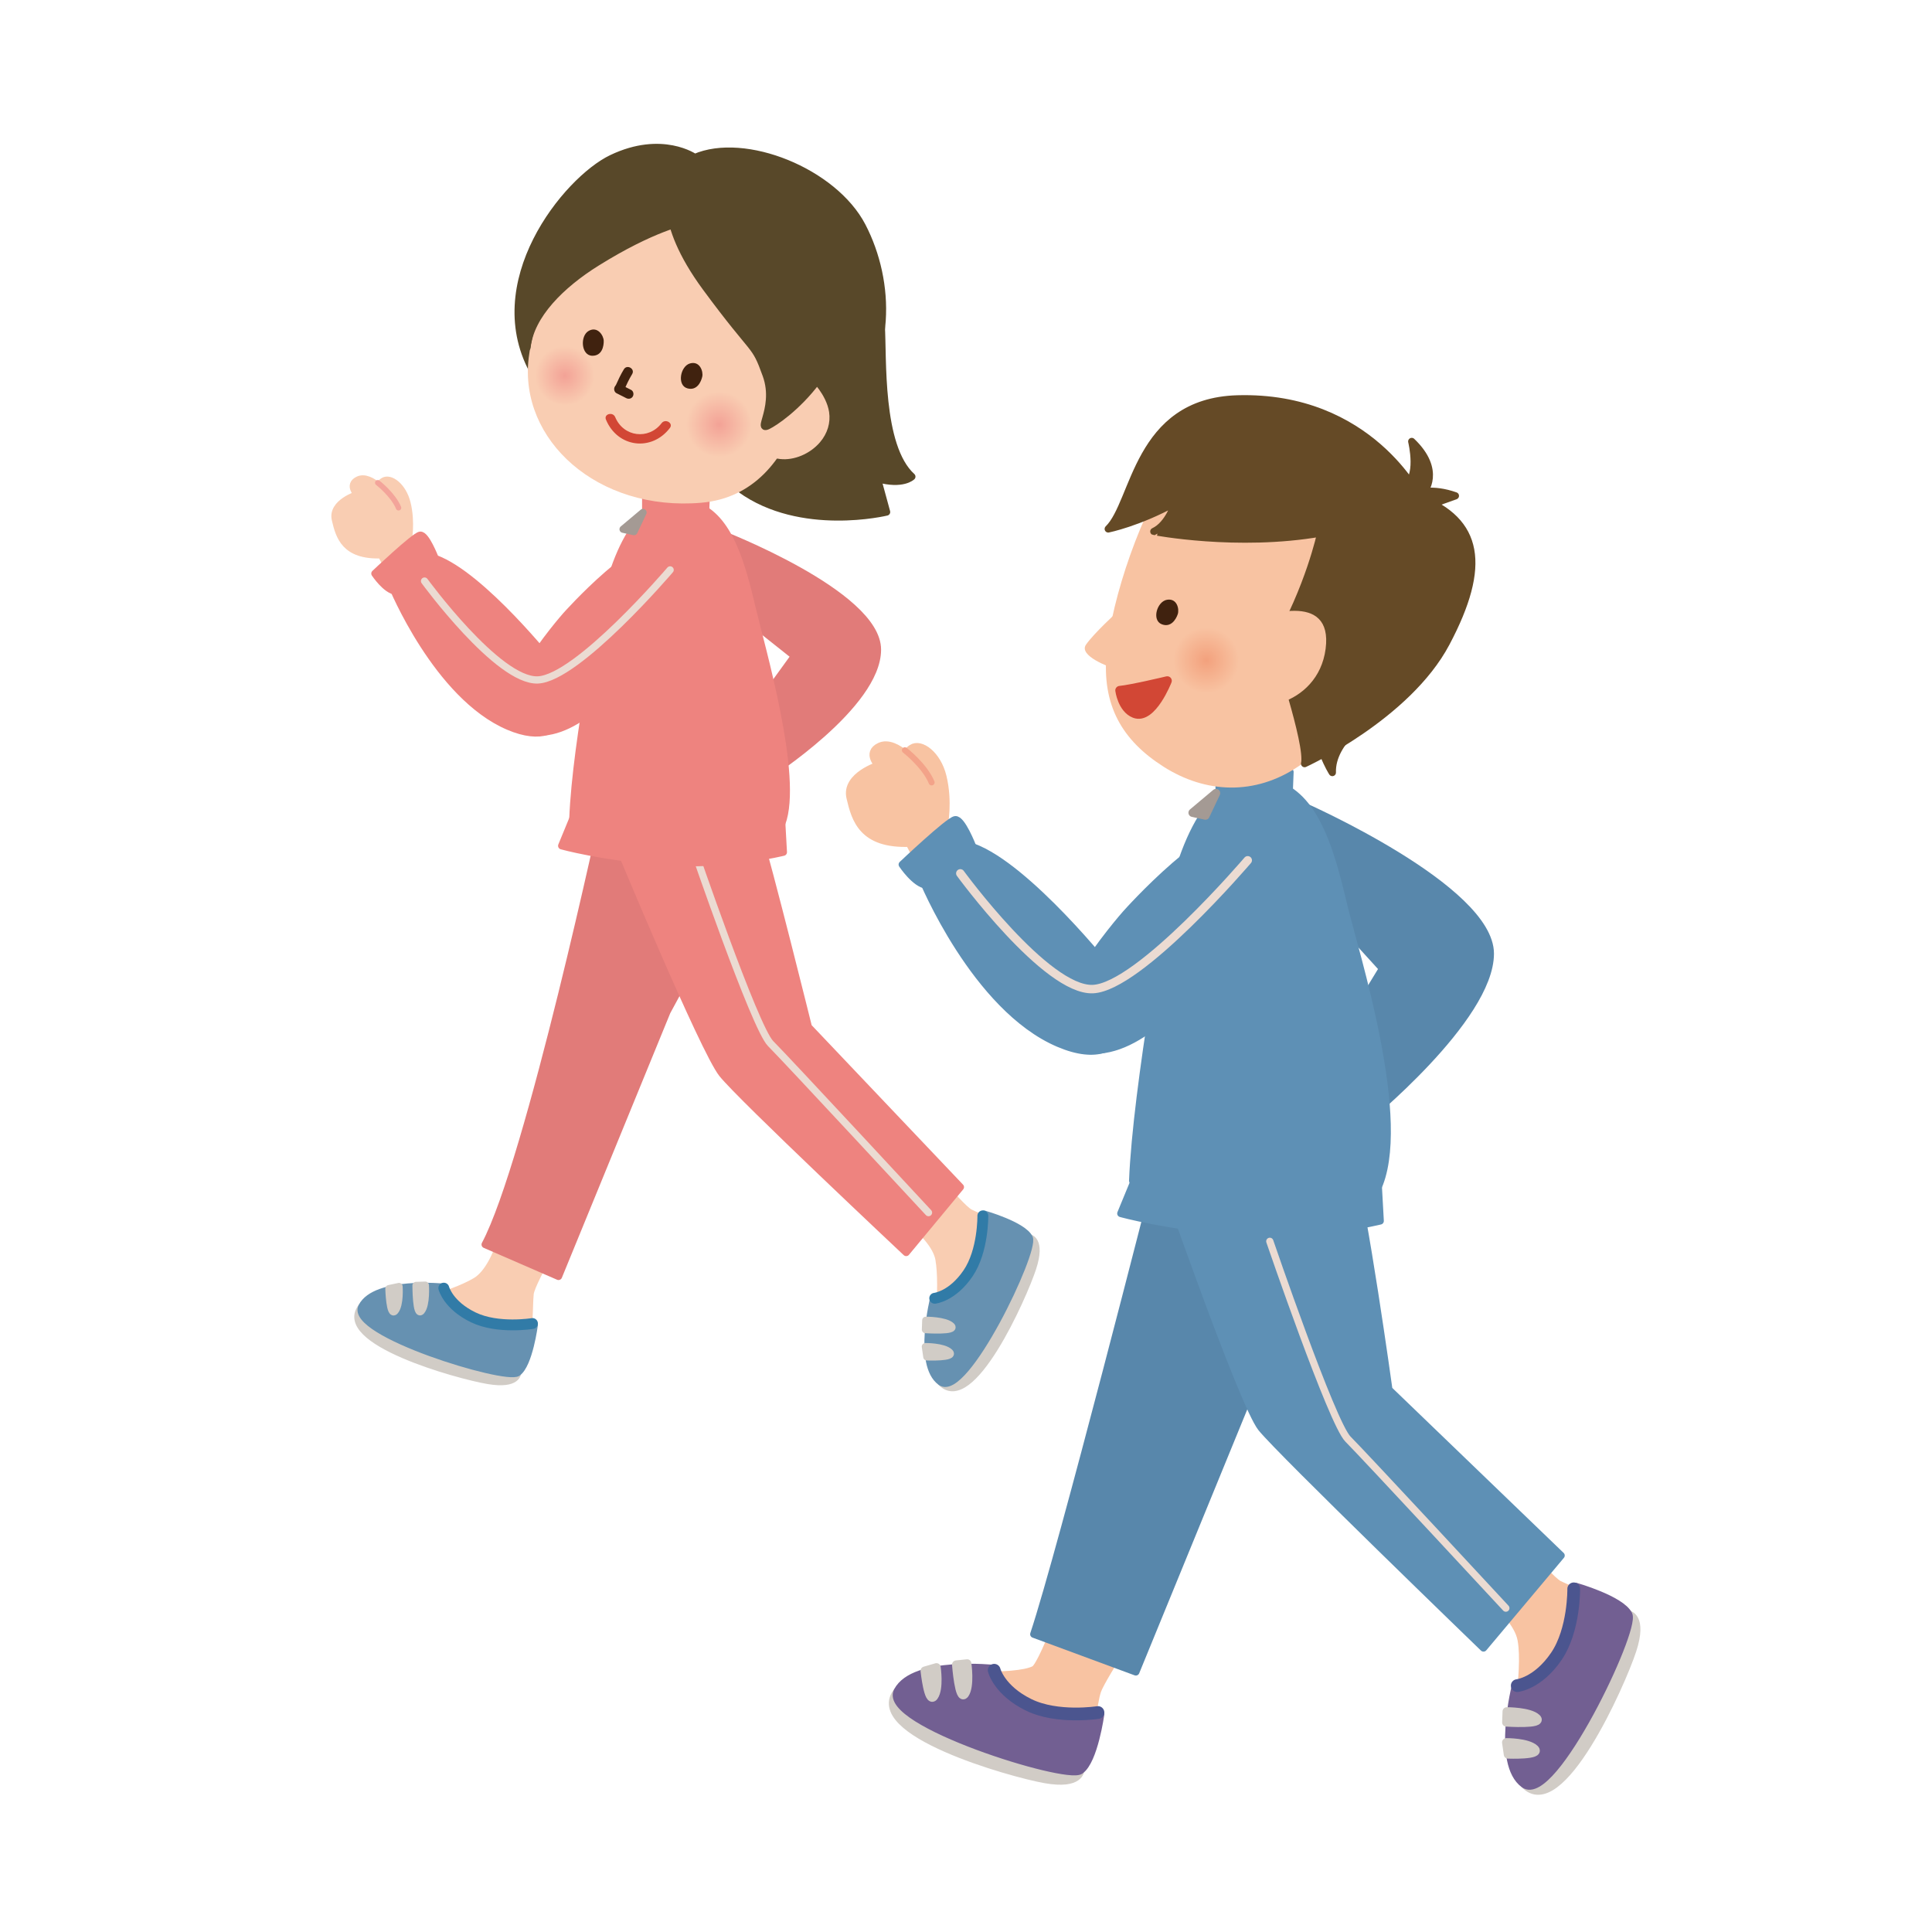 <?xml version="1.0" encoding="utf-8"?>
<!-- Generator: Adobe Illustrator 16.0.0, SVG Export Plug-In . SVG Version: 6.00 Build 0)  -->
<!DOCTYPE svg PUBLIC "-//W3C//DTD SVG 1.1//EN" "http://www.w3.org/Graphics/SVG/1.1/DTD/svg11.dtd">
<svg version="1.1" id="レイヤー_1" xmlns="http://www.w3.org/2000/svg" xmlns:xlink="http://www.w3.org/1999/xlink" x="0px"
	 y="0px" width="644px" height="644px" viewBox="0 0 644 644" enable-background="new 0 0 644 644" xml:space="preserve">
<g>
	<g>
		
			<path fill="#D1CCC6" stroke="#D1CCC6" stroke-width="2.83" stroke-linecap="round" stroke-linejoin="round" stroke-miterlimit="10" d="
			M542.726,538.237c0,0,5,0.591,1.318,11.846c-3.673,11.255-24.186,57.358-35.913,44.531
			C498.481,584.067,542.726,538.237,542.726,538.237z"/>
		
			<path fill="#F8C3A2" stroke="#F8C3A2" stroke-width="3.11" stroke-linecap="round" stroke-linejoin="round" stroke-miterlimit="10" d="
			M483.828,522.939c0,0,21.577,12.544,23.574,23.623c1.997,11.113-2.807,33.701-2.807,33.701s0.468,13.555,6.528,10.098
			c6.063-3.438,10.082-19.536,12.686-24.546c2.602-5.01,21.167-22.632,14.76-27.666c-6.391-5.029-14.516-7.476-19.018-9.726
			c-4.497-2.257-23.741-26.739-23.741-26.739L483.828,522.939z"/>
		
			<path fill="#725F92" stroke="#725F92" stroke-width="2.83" stroke-linecap="round" stroke-linejoin="round" stroke-miterlimit="10" d="
			M505.426,561.558c0,0,12.466-3.198,16.771-13.208c4.302-10.01,2.993-19.365,2.993-19.365s15.01,4.271,17.535,9.253
			c2.523,4.976-25.191,63.179-34.595,56.377C498.727,587.808,505.426,561.558,505.426,561.558z"/>
		
			<path fill="none" stroke="#4B558F" stroke-width="4.245" stroke-linecap="round" stroke-linejoin="round" stroke-miterlimit="10" d="
			M524.575,529.614c0,0,0.205,13.691-5.786,22.495c-6.182,9.087-13.042,9.761-13.042,9.761"/>
		
			<path fill="#D1CCC6" stroke="#D1CCC6" stroke-width="2.83" stroke-linecap="round" stroke-linejoin="round" stroke-miterlimit="10" d="
			M502.262,570.483c0,0,7.606-0.019,9.961,2.222c2.353,2.241-10.099,1.416-10.099,1.416L502.262,570.483z"/>
		
			<path fill="#D1CCC6" stroke="#D1CCC6" stroke-width="2.83" stroke-linecap="round" stroke-linejoin="round" stroke-miterlimit="10" d="
			M502.096,580.791c0,0,7.094-0.054,9.453,2.188c2.353,2.231-8.877,1.816-8.877,1.816L502.096,580.791z"/>
	</g>
	<g>
		
			<path fill="#D1CCC6" stroke="#D1CCC6" stroke-width="2.83" stroke-linecap="round" stroke-linejoin="round" stroke-miterlimit="10" d="
			M360.006,590.024c0,0,0.122,5.028-11.538,2.979c-11.66-2.052-60.191-15.865-49.151-29.278
			C308.403,552.686,360.006,590.024,360.006,590.024z"/>
		
			<path fill="#F8C3A2" stroke="#F8C3A2" stroke-width="3.11" stroke-linecap="round" stroke-linejoin="round" stroke-miterlimit="10" d="
			M360.006,521.162c0,0-11.642,33.823-15.064,35.615c-6.45,3.389-31.909,1.421-31.909,1.421s-13.358,2.368-9.081,7.886
			c4.258,5.522,20.762,7.231,26.083,9.102c5.332,1.87,25.392,17.764,29.474,10.718c4.077-7.036,4.389-17.617,5.99-22.388
			c1.603-4.775,18.604-30.303,18.604-30.303L360.006,521.162z"/>
		
			<path fill="#725F92" stroke="#725F92" stroke-width="2.83" stroke-linecap="round" stroke-linejoin="round" stroke-miterlimit="10" d="
			M331.66,556.387c0,0,4.928,11.89,15.44,14.736c10.517,2.856,19.594,0.244,19.594,0.244s-2.114,15.459-6.688,18.657
			c-4.571,3.198-66.104-16.035-60.689-26.299C304.731,553.452,331.66,556.387,331.66,556.387z"/>
		
			<path fill="none" stroke="#4B558F" stroke-width="4.245" stroke-linecap="round" stroke-linejoin="round" stroke-miterlimit="10" d="
			M365.986,570.84c0,0-13.524,2.139-23.091-2.554c-9.863-4.839-11.499-11.538-11.499-11.538"/>
		
			<path fill="#D1CCC6" stroke="#D1CCC6" stroke-width="2.83" stroke-linecap="round" stroke-linejoin="round" stroke-miterlimit="10" d="
			M322.383,554.502c0,0,1.09,7.534-0.791,10.176c-1.895,2.656-2.836-9.791-2.836-9.791L322.383,554.502z"/>
		
			<path fill="#D1CCC6" stroke="#D1CCC6" stroke-width="2.83" stroke-linecap="round" stroke-linejoin="round" stroke-miterlimit="10" d="
			M312.153,555.801c0,0,1.05,7.012-0.83,9.668c-1.889,2.642-3.056-8.541-3.056-8.541L312.153,555.801z"/>
	</g>
	
		<path fill="#5887AB" stroke="#5887AB" stroke-width="2.411" stroke-linecap="round" stroke-linejoin="round" stroke-miterlimit="10" d="
		M434.435,268.643c0,0,62.348,27.456,62.348,49.233c0,21.772-42.329,56.025-42.329,56.025l-3.091-35.498l9.473-15.537
		l-17.559-19.302L434.435,268.643z"/>
	
		<path fill="#5887AB" stroke="#5887AB" stroke-width="2.411" stroke-linecap="round" stroke-linejoin="round" stroke-miterlimit="10" d="
		M385.698,391.631c0,0-31.898,125.459-41.107,153.105l34.022,12.573l36.148-88.247l20.478-37.793
		c7.617-12.192,8.775-30.02,8.312-42.798L385.698,391.631z"/>
	
		<path fill="#5E90B5" stroke="#5E90B5" stroke-width="2.411" stroke-linecap="round" stroke-linejoin="round" stroke-miterlimit="10" d="
		M387.822,392.334c0,0,26.354,75.801,32.608,83.643c6.254,7.837,74.072,73.359,74.072,73.359l25.873-30.83l-57.416-55.289
		c0,0-8.473-61.181-12.76-75.136L387.822,392.334z"/>
	
		<path fill="none" stroke="#EBDBD2" stroke-width="2.411" stroke-linecap="round" stroke-linejoin="round" stroke-miterlimit="10" d="
		M423.268,413.774c0,0,20.731,60.606,26.049,65.923c5.318,5.313,52.632,56.348,52.632,56.348"/>
	
		<path fill="#5E90B5" stroke="#5E90B5" stroke-width="2.411" stroke-linecap="round" stroke-linejoin="round" stroke-miterlimit="10" d="
		M458.888,396.762c11.162-22.328-7.412-79.842-10.987-94.95c-3.999-16.909-8.676-34.092-20.434-39.604
		c-15.117-7.095-27.906,3.632-35.615,31.611c-1.587,5.781-13.063,68.657-14.302,99.756L458.888,396.762z"/>
	<g>
		
			<path fill="#F8C3A2" stroke="#F8C3A2" stroke-width="2.649" stroke-linecap="round" stroke-linejoin="round" stroke-miterlimit="10" d="
			M303.16,280.962c-15.636,0.571-18.004-7.867-19.688-15.098c-1.7-7.232,9.521-10.703,9.521-10.703s-4.316-4.121,0.264-6.284
			c5.547-2.613,13.169,7.417,13.169,7.417s-7.749-3.252-2.466-6.812c2.895-1.958,8.467,2.09,10.233,9.434
			c2.036,8.423,0.435,16.132,0.435,16.132l5.382,4.102l-11.856,11.377L303.16,280.962z"/>
		
			<path fill="none" stroke="#F3A389" stroke-width="1.987" stroke-linecap="round" stroke-linejoin="round" stroke-miterlimit="10" d="
			M301.621,250.078c0,0,6.553,5.049,8.922,10.732"/>
	</g>
	
		<path fill="#5E90B5" stroke="#5E90B5" stroke-width="2.411" stroke-linecap="round" stroke-linejoin="round" stroke-miterlimit="10" d="
		M352.882,347.822c-27.915-11.88-45.401-54.717-45.401-54.717l16.9-10.757c18.301,6.714,45.874,41.543,45.874,41.543
		C380.439,331.44,378.647,358.795,352.882,347.822z"/>
	
		<path fill="#5E90B5" stroke="#5E90B5" stroke-width="2.411" stroke-linecap="round" stroke-linejoin="round" stroke-miterlimit="10" d="
		M406.367,258.569c0,0,20.737-2.075,23.639-1.245l-0.41,10.366h-23.229V258.569z"/>
	
		<path fill="#5E90B5" stroke="#5E90B5" stroke-width="2.411" stroke-linecap="round" stroke-linejoin="round" stroke-miterlimit="10" d="
		M324.166,282.08c0,0-3.561-9.17-5.768-8.848c-2.212,0.322-17.661,14.951-17.661,14.951s4.386,6.602,8.164,6.865
		C310.664,295.175,324.166,282.08,324.166,282.08z"/>
	
		<path fill="#5E90B5" stroke="#5E90B5" stroke-width="2.411" stroke-linecap="round" stroke-linejoin="round" stroke-miterlimit="10" d="
		M375.26,304.604c0,0,29.038-32.768,43.554-30.278c14.512,2.49-25.957,82.637-58.271,75.273
		C339.596,344.829,375.26,304.604,375.26,304.604z"/>
	
		<path fill="#5E90B5" stroke="#5E90B5" stroke-width="2.411" stroke-linecap="round" stroke-linejoin="round" stroke-miterlimit="10" d="
		M459.453,395.781l0.62,11.196c0,0-22.392,5.601-46.654,3.735c-24.264-1.865-39.815-6.221-39.815-6.221l4.356-10.576
		L459.453,395.781z"/>
	
		<path fill="none" stroke="#EBDBD2" stroke-width="2.821" stroke-linecap="round" stroke-linejoin="round" stroke-miterlimit="10" d="
		M415.908,286.768c0,0-36.084,42.305-51.636,42.93c-15.551,0.62-44.165-38.574-44.165-38.574"/>
	
		<polygon fill="#A49A94" stroke="#A49A94" stroke-width="2.821" stroke-linecap="round" stroke-linejoin="round" stroke-miterlimit="10" points="
		405.332,264.375 397.555,270.903 401.808,271.836 	"/>
	<g>
		<path fill="#F8C3A2" d="M458.004,158.593c7.51,5.03,30.635,24.59,20.609,44.483c-10.014,19.892-30.845,42.188-45.595,52.236
			c-14.756,10.049-31.275,9.072-45.113,0.288c-13.838-8.779-20.731-20.488-19.013-38.257c1.709-17.768,11.245-46.748,23.867-65.097
			c12.627-18.35,42.846-5.874,48.921-3.321C448.521,151.806,452.55,154.937,458.004,158.593z"/>
		<path fill-rule="evenodd" clip-rule="evenodd" fill="#40220F" d="M387.257,208.09c-3.457-1.347-1.577-7.636,1.762-8.173
			c3.354-0.552,4.136,3.145,3.564,4.814C392.018,206.406,390.327,209.282,387.257,208.09z"/>
		<path fill="#F8C3A2" d="M372.202,204.179c0,0-7.505,6.861-10.189,10.679c-2.682,3.799,8.319,7.603,8.319,7.603L372.202,204.179z"
			/>
		
			<path fill-rule="evenodd" clip-rule="evenodd" fill="#D24735" stroke="#D24735" stroke-width="3.014" stroke-linecap="round" stroke-linejoin="round" stroke-miterlimit="10" d="
			M378.185,237.832c5.776,2.266,10.908-10.904,10.908-10.904s-12.071,2.881-15.821,3.208
			C373.271,230.136,374.044,236.206,378.185,237.832z"/>
		
			<path fill="#654A26" stroke="#654A26" stroke-width="2.411" stroke-linecap="round" stroke-linejoin="round" stroke-miterlimit="10" d="
			M440.244,177.681c0,0-3.887,18.301-15.067,37.51c0,0,11.206,32.935,9.687,39.346c0,0,34.181-15.659,47.184-40.161
			c13.769-25.957,10.967-40.708-8.789-48.398c0,0-16.612-34.292-60.777-33.022c-33.696,0.967-34.028,34.546-43.071,43.354
			c0,0,10.025-2.011,22.329-8.774c0,0-2.168,7.329-7.129,9.624C384.609,177.158,412.394,182.524,440.244,177.681z"/>
		<path fill="#F8C3A2" d="M414.059,207.832c7.114-2.983,30.36-11.099,27.817,8.438c-2.55,19.536-26.095,23.013-30.483,15.171
			C406.992,223.589,414.059,207.832,414.059,207.832z"/>
		
			<path fill="#654A26" stroke="#654A26" stroke-width="2.411" stroke-linecap="round" stroke-linejoin="round" stroke-miterlimit="10" d="
			M474.57,164.131c0,0,6.236-7.203-3.989-16.978c0,0,3.115,12.754-2.842,14.888c-5.957,2.133,2.793,5.039,2.793,5.039
			L474.57,164.131z"/>
		
			<path fill="#654A26" stroke="#654A26" stroke-width="2.411" stroke-linecap="round" stroke-linejoin="round" stroke-miterlimit="10" d="
			M472.49,164.321c0,0,4.889-1.792,12.638,0.952l-11.92,4.273L472.49,164.321z"/>
		
			<path fill="#654A26" stroke="#654A26" stroke-width="2.411" stroke-linecap="round" stroke-linejoin="round" stroke-miterlimit="10" d="
			M457.29,238.618c0,0-13.529,8.105-13.179,18.896c0,0-6.577-10.229-3.833-17.979S457.29,238.618,457.29,238.618z"/>
		
			<radialGradient id="SVGID_1_" cx="-159.425" cy="248.226" r="10.97" gradientTransform="matrix(0.818 0.576 -0.576 0.818 675.497 108.876)" gradientUnits="userSpaceOnUse">
			<stop  offset="0" style="stop-color:#F3A17D"/>
			<stop  offset="1" style="stop-color:#F8C3A2"/>
		</radialGradient>
		<path fill-rule="evenodd" clip-rule="evenodd" fill="url(#SVGID_1_)" d="M391.494,216.431
			c-3.397,15.493,18.003,19.761,20.952,6.978c0.493-2.149,0.503-4.605,0.025-6.358c-2.394-8.544-11.846-9.57-17.237-5.38
			C393.745,212.822,392.184,214.683,391.494,216.431"/>
	</g>
	
		<path fill="#E17B79" stroke="#E17B79" stroke-width="2.411" stroke-linecap="round" stroke-linejoin="round" stroke-miterlimit="10" d="
		M239.858,177.739c0,0,52.632,20.2,52.632,38.809c0,18.603-36.68,41.997-36.68,41.997l-2.128-24.458l11.167-15.415l-18.077-14.356
		L239.858,177.739z"/>
	
		<path fill="#F9CDB2" stroke="#F9CDB2" stroke-width="2.411" stroke-linecap="round" stroke-linejoin="round" stroke-miterlimit="10" d="
		M170.289,401.143c0,0-3.472,20.977-11.709,25.913c-8.247,4.937-27.3,9.493-27.3,9.493s-11.045,2.899-6.47,6.684
		c4.576,3.794,18.614,2.134,23.389,2.695c4.78,0.566,24.414,10.035,26.494,3.418c2.08-6.606,1.568-13.823,2.017-18.086
		c0.434-4.263,14.136-26.982,14.136-26.982L170.289,401.143z"/>
	<g>
		
			<path fill="#D1CCC6" stroke="#D1CCC6" stroke-width="2.411" stroke-linecap="round" stroke-linejoin="round" stroke-miterlimit="10" d="
			M172.516,457.559c0,0,0.131,4.281-9.81,2.598c-9.956-1.67-51.382-13.135-42.056-24.634
			C128.326,426.06,172.516,457.559,172.516,457.559z"/>
		
			<path fill="#6691B1" stroke="#6691B1" stroke-width="2.411" stroke-linecap="round" stroke-linejoin="round" stroke-miterlimit="10" d="
			M148.154,429.077c0,0,4.278,10.093,13.252,12.456c8.98,2.363,16.69,0.083,16.69,0.083s-1.704,13.174-5.581,15.942
			c-3.872,2.754-56.412-13.252-51.866-22.036C125.195,426.743,148.154,429.077,148.154,429.077z"/>
		
			<path fill="none" stroke="#317BA7" stroke-width="3.617" stroke-linecap="round" stroke-linejoin="round" stroke-miterlimit="10" d="
			M177.49,441.172c0,0-11.509,1.904-19.687-2.037c-8.433-4.052-9.869-9.76-9.869-9.76"/>
	</g>
	
		<path fill="#E17B79" stroke="#E17B79" stroke-width="2.411" stroke-linecap="round" stroke-linejoin="round" stroke-miterlimit="10" d="
		M201.797,268.574c0,0-25.401,118.711-40.083,146.266l24.453,10.629l36.152-88.247l20.479-37.793
		c7.612-12.192,8.769-30.019,8.305-42.797L201.797,268.574z"/>
	
		<path fill="#D1CCC6" stroke="#D1CCC6" stroke-width="2.411" stroke-linecap="round" stroke-linejoin="round" stroke-miterlimit="10" d="
		M343.076,412.627c0,0,4.259,0.504,1.128,10.092c-3.135,9.586-20.604,48.858-30.601,37.936
		C305.381,451.67,343.076,412.627,343.076,412.627z"/>
	
		<path fill="#F9CDB2" stroke="#F9CDB2" stroke-width="2.411" stroke-linecap="round" stroke-linejoin="round" stroke-miterlimit="10" d="
		M292.9,399.594c0,0,18.385,10.685,20.088,20.128c1.699,9.468-0.796,28.896-0.796,28.896s-1.201,11.357,3.965,8.418
		c5.166-2.935,8.589-16.646,10.806-20.918c2.218-4.268,18.027-19.278,12.573-23.565c-5.443-4.286-12.368-6.366-16.2-8.291
		c-3.828-1.918-20.226-22.777-20.226-22.777L292.9,399.594z"/>
	
		<path fill="#EE837F" stroke="#EE837F" stroke-width="2.411" stroke-linecap="round" stroke-linejoin="round" stroke-miterlimit="10" d="
		M206.333,282.183c0,0,28.164,67.925,34.424,75.767c6.255,7.837,61.303,59.546,61.303,59.546l18.072-21.797l-50.674-53.369
		c0,0-13.018-52.544-17.305-66.499L206.333,282.183z"/>
	
		<path fill="#6691B1" stroke="#6691B1" stroke-width="2.411" stroke-linecap="round" stroke-linejoin="round" stroke-miterlimit="10" d="
		M311.305,432.495c0,0,10.615-2.725,14.281-11.255c3.668-8.53,2.555-16.494,2.555-16.494s12.788,3.637,14.936,7.881
		c2.153,4.238-21.46,53.828-29.473,48.027C305.597,454.858,311.305,432.495,311.305,432.495z"/>
	
		<path fill="none" stroke="#317BA7" stroke-width="3.617" stroke-linecap="round" stroke-linejoin="round" stroke-miterlimit="10" d="
		M327.612,405.278c0,0,0.181,11.67-4.927,19.17c-5.268,7.744-11.113,8.31-11.113,8.31"/>
	
		<path fill="#D1CCC6" stroke="#D1CCC6" stroke-width="2.411" stroke-linecap="round" stroke-linejoin="round" stroke-miterlimit="10" d="
		M308.6,440.098c0,0,6.484-0.015,8.49,1.89c2.008,1.904-8.604,1.211-8.604,1.211L308.6,440.098z"/>
	
		<path fill="#D1CCC6" stroke="#D1CCC6" stroke-width="2.411" stroke-linecap="round" stroke-linejoin="round" stroke-miterlimit="10" d="
		M308.463,448.877c0,0,6.045-0.044,8.052,1.86c2.006,1.914-7.56,1.553-7.56,1.553L308.463,448.877z"/>
	
		<path fill="none" stroke="#EBDBD2" stroke-width="2.411" stroke-linecap="round" stroke-linejoin="round" stroke-miterlimit="10" d="
		M230.826,281.934c0,0,20.733,60.605,26.045,65.923c5.317,5.313,52.631,56.348,52.631,56.348"/>
	
		<path fill="#EE837F" stroke="#EE837F" stroke-width="2.411" stroke-linecap="round" stroke-linejoin="round" stroke-miterlimit="10" d="
		M260.591,274.492c5.849-15.42-6.822-58.76-9.873-71.675c-3.413-14.448-7.412-29.126-17.461-33.838
		c-12.92-6.064-23.843,3.101-30.435,27.012c-1.357,4.946-10.805,50.322-11.87,76.904L260.591,274.492z"/>
	<g>
		
			<path fill="#F9CDB2" stroke="#F9CDB2" stroke-width="2.411" stroke-linecap="round" stroke-linejoin="round" stroke-miterlimit="10" d="
			M127.109,184.932c-12.168,0.439-14.004-6.123-15.317-11.743c-1.318-5.625,7.407-8.32,7.407-8.32s-3.354-3.208,0.2-4.888
			c4.322-2.031,10.244,5.762,10.244,5.762s-6.025-2.525-1.914-5.298c2.251-1.523,6.582,1.626,7.959,7.344
			c1.578,6.548,0.337,12.544,0.337,12.544l4.185,3.193l-9.219,8.848L127.109,184.932z"/>
		
			<path fill="none" stroke="#F3A49A" stroke-width="1.808" stroke-linecap="round" stroke-linejoin="round" stroke-miterlimit="10" d="
			M125.909,160.918c0,0,5.098,3.925,6.939,8.344"/>
	</g>
	
		<path fill="#EE837F" stroke="#EE837F" stroke-width="2.411" stroke-linecap="round" stroke-linejoin="round" stroke-miterlimit="10" d="
		M169.521,242.139c-23.857-10.151-38.798-46.757-38.798-46.757l14.438-9.19c15.645,5.732,39.204,35.493,39.204,35.493
		C193.071,228.14,191.543,251.514,169.521,242.139z"/>
	
		<path fill="#EE837F" stroke="#EE837F" stroke-width="2.411" stroke-linecap="round" stroke-linejoin="round" stroke-miterlimit="10" d="
		M215.229,165.869c0,0,17.72-1.772,20.201-1.065l-0.352,8.858h-19.849V165.869z"/>
	
		<path fill="#EE837F" stroke="#EE837F" stroke-width="2.411" stroke-linecap="round" stroke-linejoin="round" stroke-miterlimit="10" d="
		M144.985,185.962c0,0-3.042-7.837-4.931-7.559c-1.89,0.273-15.093,12.773-15.093,12.773s3.745,5.64,6.973,5.865
		C133.447,197.148,144.985,185.962,144.985,185.962z"/>
	
		<path fill="#EE837F" stroke="#EE837F" stroke-width="2.411" stroke-linecap="round" stroke-linejoin="round" stroke-miterlimit="10" d="
		M188.647,205.205c0,0,24.81-27.998,37.212-25.874c12.408,2.129-22.177,70.62-49.795,64.326
		C158.165,239.585,188.647,205.205,188.647,205.205z"/>
	
		<path fill="#EE837F" stroke="#EE837F" stroke-width="2.411" stroke-linecap="round" stroke-linejoin="round" stroke-miterlimit="10" d="
		M260.591,274.492l0.532,9.57c0,0-19.136,4.78-39.868,3.188c-20.733-1.597-34.024-5.317-34.024-5.317l3.721-9.038L260.591,274.492z"
		/>
	
		<path fill="#D1CCC6" stroke="#D1CCC6" stroke-width="2.411" stroke-linecap="round" stroke-linejoin="round" stroke-miterlimit="10" d="
		M141.777,428.394c0,0,0.44,6.47-1.328,8.599c-1.771,2.124-1.771-8.506-1.771-8.506L141.777,428.394z"/>
	
		<path fill="#D1CCC6" stroke="#D1CCC6" stroke-width="2.411" stroke-linecap="round" stroke-linejoin="round" stroke-miterlimit="10" d="
		M133.008,428.838c0,0,0.439,6.025-1.333,8.154c-1.773,2.124-2.036-7.441-2.036-7.441L133.008,428.838z"/>
	
		<path fill="none" stroke="#EBDBD2" stroke-width="2.411" stroke-linecap="round" stroke-linejoin="round" stroke-miterlimit="10" d="
		M223.379,189.965c0,0-30.83,36.148-44.121,36.68c-13.291,0.532-37.744-32.959-37.744-32.959"/>
	
		<polygon fill="#A49A94" stroke="#A49A94" stroke-width="2.411" stroke-linecap="round" stroke-linejoin="round" stroke-miterlimit="10" points="
		214.341,170.825 207.695,176.406 211.329,177.207 	"/>
	
		<path fill-rule="evenodd" clip-rule="evenodd" fill="#584829" stroke="#584829" stroke-width="2.411" stroke-linecap="round" stroke-linejoin="round" stroke-miterlimit="10" d="
		M293.746,108.447c0.674,10.776-0.908,40.332,10.205,50.434c0,0-3.033,3.033-11.451,0.674l3.032,11.114
		c0,0-28.55,6.967-48.755-7.676C231.631,152.011,293.746,108.447,293.746,108.447z"/>
	
		<path fill-rule="evenodd" clip-rule="evenodd" fill="#584829" stroke="#584829" stroke-width="2.411" stroke-linecap="round" stroke-linejoin="round" stroke-miterlimit="10" d="
		M281.191,136.417c16.299-16.245,15.909-42.344,6.211-61.016c-9.458-18.193-39.179-30.107-55.801-22.891
		c0,0-10.898-7.749-27.714,0.298c-14.995,7.188-43.277,41.758-25.489,72.09C194.565,152.451,281.191,136.417,281.191,136.417z"/>
	<path fill="#F9CDB2" d="M255.553,130.083c3.003-3.282,6.943-4.991,10.547-4.585c2.734,0.307,5.141,1.821,6.947,4.36
		c1.27,1.773,2.871,4.522,3.32,7.495c0.537,3.57-0.541,7.149-3.041,10.073c-3.311,3.872-8.653,6.114-13.307,5.581
		c-4.995-0.561-8.247-4.135-8.94-9.834C250.669,138.403,252.306,133.628,255.553,130.083z"/>
	<path fill="#F9CDB2" d="M242.085,61.967c12.217,2.046,24.595,9.307,28.11,32.007c3.512,22.7-1.665,70.566-36.362,73.599
		c-34.697,3.027-60.933-21.001-57.593-48.345C179.054,96.22,199.806,54.868,242.085,61.967z"/>
	<g>
		<g>
			<path fill="#D24735" d="M201.988,139.882c3.873,9.32,15.227,10.729,21.304,2.778c1.25-1.635-1.523-3.221-2.754-1.61
				c-4.329,5.664-12.71,4.635-15.474-2.016C204.286,137.164,201.198,137.983,201.988,139.882L201.988,139.882z"/>
		</g>
	</g>
	<g>
		<g>
			<path fill="#40220F" d="M207.959,123.096c-1.055,1.736-1.909,3.567-2.735,5.42c-0.354,0.794-0.238,1.707,0.572,2.182
				c0.688,0.403,1.828,0.222,2.182-0.572c0.827-1.853,1.68-3.684,2.735-5.42C211.785,122.943,209.026,121.342,207.959,123.096
				L207.959,123.096z"/>
		</g>
	</g>
	<g>
		<g>
			<path fill="#40220F" d="M205.504,131.069c1.084,0.548,2.166,1.1,3.251,1.646c0.776,0.391,1.722,0.212,2.182-0.572
				c0.418-0.714,0.204-1.792-0.572-2.182c-1.085-0.546-2.167-1.098-3.251-1.646c-0.776-0.392-1.723-0.211-2.182,0.572
				C204.514,129.603,204.729,130.678,205.504,131.069L205.504,131.069z"/>
		</g>
	</g>
	
		<path fill-rule="evenodd" clip-rule="evenodd" fill="#584829" stroke="#584829" stroke-width="2.411" stroke-linecap="round" stroke-linejoin="round" stroke-miterlimit="10" d="
		M228.403,73.813c0,0-10.747,1.978-29.599,13.76c-11.597,7.251-22.017,17.388-23.13,28.232c0,0-3.579-7.558-1.499-16.977
		c1.943-8.823,8.789-29.663,30.259-38.189C225.903,52.129,230.967,64.438,228.403,73.813z"/>
	
		<path fill-rule="evenodd" clip-rule="evenodd" fill="#584829" stroke="#584829" stroke-width="2.411" stroke-linecap="round" stroke-linejoin="round" stroke-miterlimit="10" d="
		M224.117,62.042c0,0-5.664,10.927,11.226,33.852c16.889,22.92,16.03,17.954,20.034,29.058c4.38,12.119-5.557,21.138,3.032,15.488
		c8.584-5.654,35.722-30.093,14.59-58.325C251.865,53.877,230.923,54.443,224.117,62.042z"/>
	
		<radialGradient id="SVGID_2_" cx="-225.986" cy="225.627" r="10.969" gradientTransform="matrix(0.91 0.415 -0.415 0.91 538.975 29.966)" gradientUnits="userSpaceOnUse">
		<stop  offset="0" style="stop-color:#F3A296"/>
		<stop  offset="1" style="stop-color:#F9CDB2"/>
	</radialGradient>
	<path fill-rule="evenodd" clip-rule="evenodd" fill="url(#SVGID_2_)" d="M228.481,139.766c-0.488,15.85,21.333,16.099,21.88,2.989
		c0.088-2.198-0.351-4.615-1.152-6.246c-3.916-7.959-13.399-7.231-17.93-2.109C230.035,135.796,228.849,137.915,228.481,139.766"/>
	
		<radialGradient id="SVGID_3_" cx="-279.5" cy="232.19" r="9.948" gradientTransform="matrix(0.91 0.415 -0.415 0.91 538.975 29.966)" gradientUnits="userSpaceOnUse">
		<stop  offset="0" style="stop-color:#F3A296"/>
		<stop  offset="1" style="stop-color:#F9CDB2"/>
	</radialGradient>
	<path fill-rule="evenodd" clip-rule="evenodd" fill="url(#SVGID_3_)" d="M178.121,123.647
		c-0.444,14.375,19.351,14.609,19.844,2.715c0.083-1.992-0.322-4.189-1.045-5.664c-3.55-7.222-12.149-6.558-16.26-1.919
		C179.531,120.059,178.453,121.978,178.121,123.647"/>
	<path fill-rule="evenodd" clip-rule="evenodd" fill="#40220F" d="M229.161,129.458c-3.589-0.952-2.412-7.417,0.855-8.321
		c3.261-0.908,4.448,2.676,4.072,4.395C233.707,127.26,232.345,130.308,229.161,129.458z"/>
	<path fill-rule="evenodd" clip-rule="evenodd" fill="#40220F" d="M197.413,118.584c-3.711-0.059-4.136-6.612-1.191-8.282
		c2.949-1.674,4.97,1.514,5.019,3.282C201.29,115.346,200.704,118.637,197.413,118.584z"/>
</g>
</svg>
